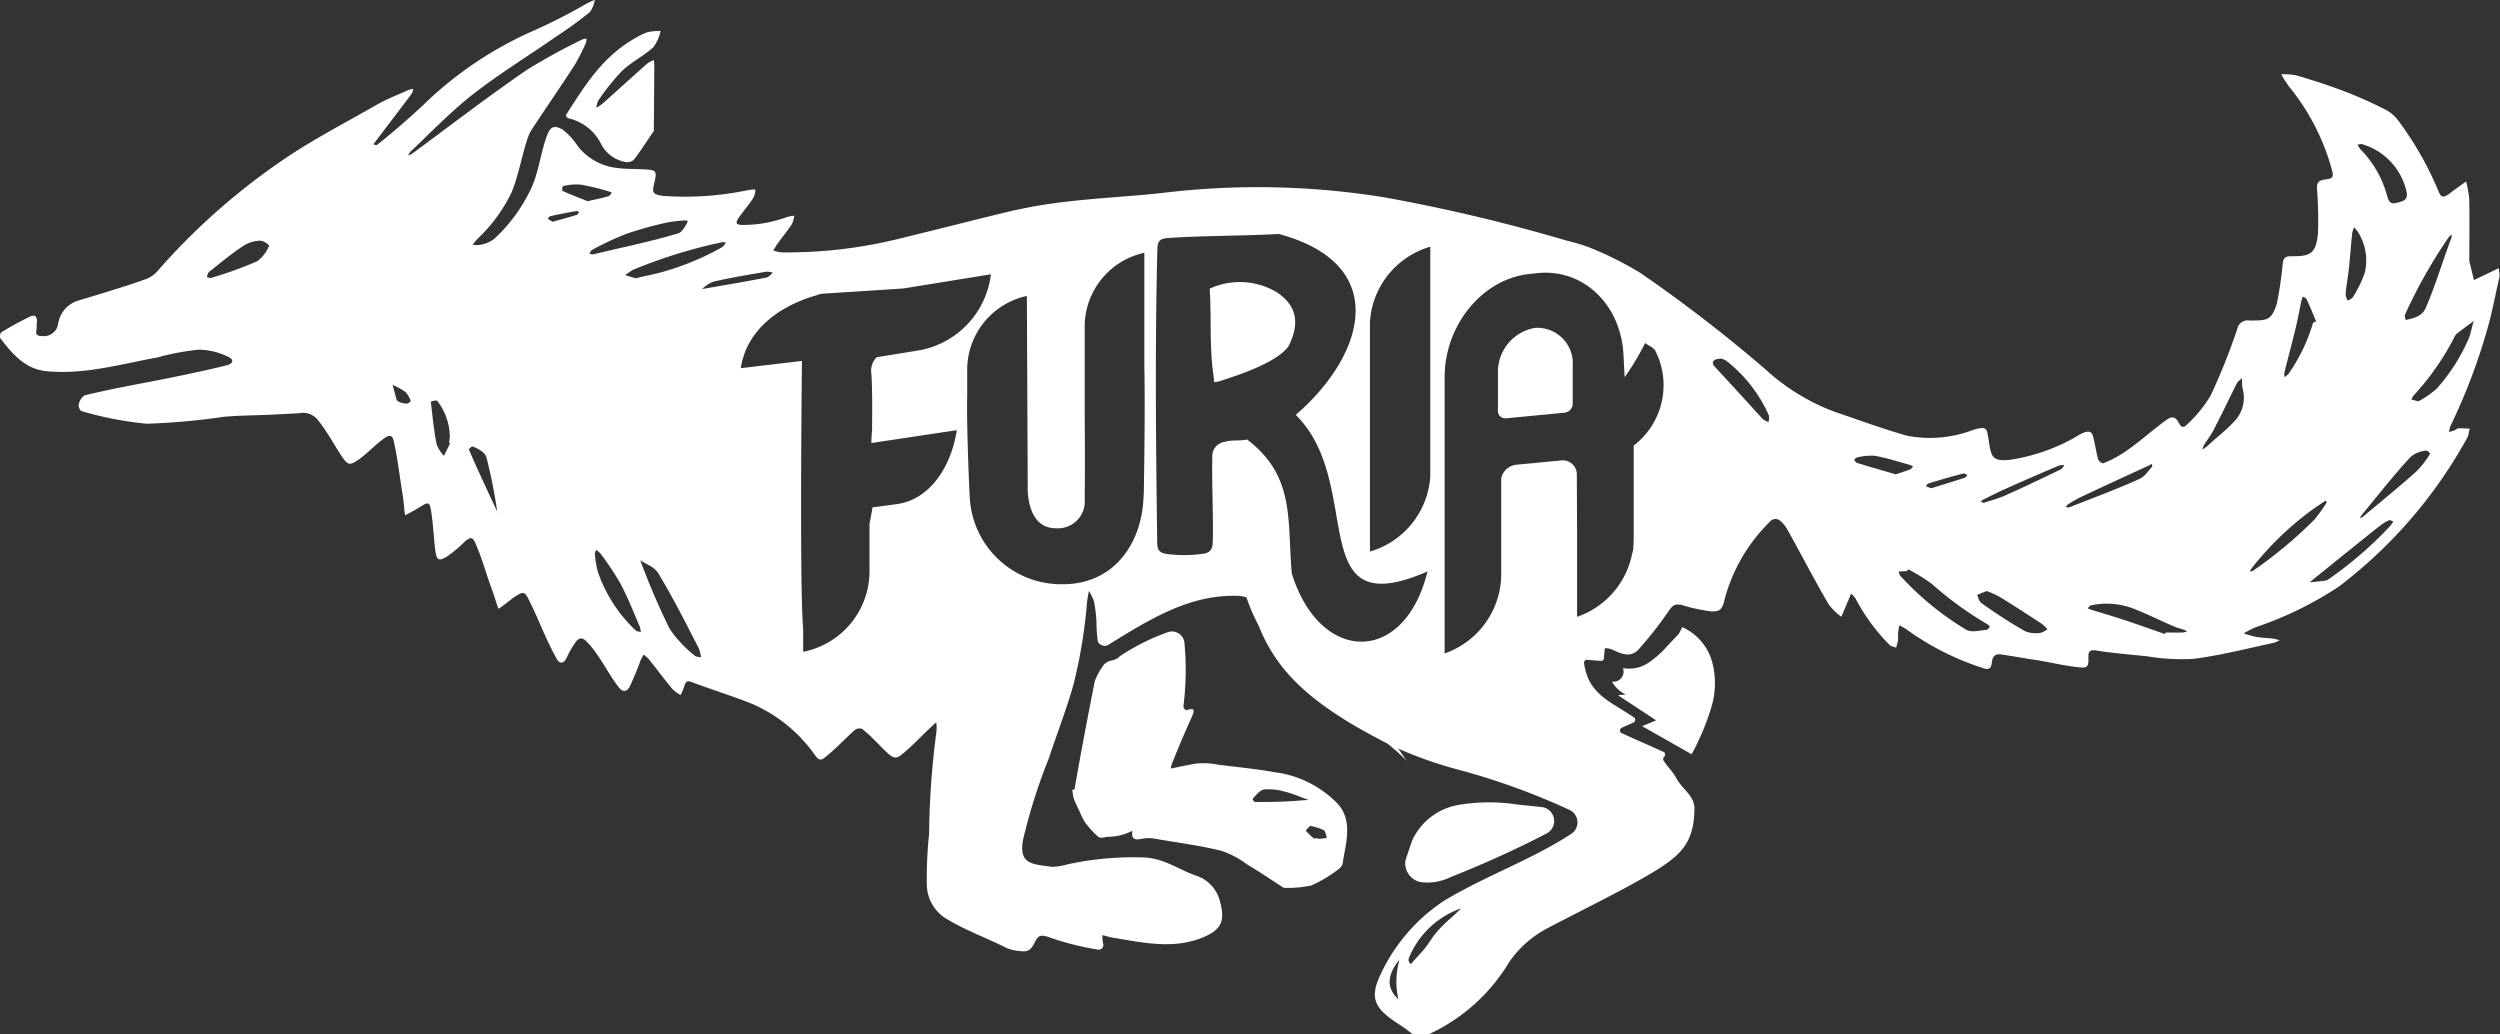 <?xml version="1.0" encoding="UTF-8"?>
<svg xmlns="http://www.w3.org/2000/svg" width="163.461" height="67.62" viewBox="0 0 163.461 67.62">
  <rect x="0" y="0" width="163.461" height="67.62" fill="#333333" stroke="none"/>
  <g id="logo_furia_films" data-name="logo furia films" transform="translate(-5.875 -7.851)">
    <g id="furia" transform="translate(5.875 7.851)">
      <path id="Trazado_37" data-name="Trazado 37" d="M195.266,51.846c-.169.075-.332.157-.5.237-.382.183-.766.366-1.147.551-.1-.415-.2-.826-.3-1.246a1.013,1.013,0,0,1,0-.206c0-1.3.023-2.588-.009-3.884a7.565,7.565,0,0,0-.2-1.115c-.307.214-.616.448-.918.659-.077.054-.155.138-.218.176-.323.195-.48.258-.651-.143a21.513,21.513,0,0,0-2.725-4.768,2.511,2.511,0,0,0-.885-.68,27.3,27.3,0,0,0-2.5-1.112c-1.047-.4-2.114-.746-3.194-1.065a4.588,4.588,0,0,0-1-.073,7.748,7.748,0,0,0,.531.826,14.7,14.7,0,0,1,2.812,5.526c.105.427-.068.472-.452.526s-.576.136-.553.619a25.261,25.261,0,0,1,.068,2.87c-.126,1.415-.527,1.542-1.8,1.53-.3,0-.445.092-.5.406a24.823,24.823,0,0,1-.386,2.666c-.349,1.169-.677,1.124-1.8,1.133a.683.683,0,0,0-.791.54,40.893,40.893,0,0,1-1.758,4.393,8.739,8.739,0,0,1-1.541,1.877c-.229.244-.377.155-.513-.1-.194-.366-.4-.507-.78-.239-.869.61-1.66,1.347-2.543,1.966a7.636,7.636,0,0,1-1.608.889c-.1.038-.325-.136-.361-.268-.122-.465-.206-1-.318-1.452-.087-.345-.246-.39-.567-.3a3.625,3.625,0,0,0-.623.333,12.463,12.463,0,0,1-4.21,1.462c-1.283.148-1.269-.272-1.44-1.3-.124-.744-.08-.913-.972-.666a7.892,7.892,0,0,1-4.345.4c-1.6-.451-3.165-1.035-4.774-1.579a13.844,13.844,0,0,1-4.472-2.741,94.866,94.866,0,0,0-8.223-6.34,22.8,22.8,0,0,0-3.217-1.617,12.025,12.025,0,0,0-1.58-.483,113.078,113.078,0,0,0-11.826-2.814,51.712,51.712,0,0,0-14.736-.289c-3.442.359-6.535.387-10.023,1.23-2.135.516-4.739,1.18-7.031,1.739a30.574,30.574,0,0,1-7.771.9,2.62,2.62,0,0,1-.494-.122c.1-.16.194-.321.3-.474.3-.42.632-.807.913-1.241a1.769,1.769,0,0,0,.159-.563,2.958,2.958,0,0,0-.52.106,8.207,8.207,0,0,1-2.92.5c-.424-.023-.389-.176-.166-.5.274-.4.691-.866.958-1.314a1.318,1.318,0,0,0,.108-.5,2.617,2.617,0,0,0-.471.038,20.173,20.173,0,0,1-5.481.385c-.951-.094-.756-.329-.613-1.061.07-.366.138-.612-.386-.659-.721-.063-1.564-.016-2.313-.143a3.758,3.758,0,0,1-2.362-1.413,4.144,4.144,0,0,0-1.009-1.086c-.531-.279-.766-.181-.986.4-.386,1.023-.524,2.234-.955,3.276a10.659,10.659,0,0,1-2.51,3.5,2.161,2.161,0,0,1-.946.385,1.45,1.45,0,0,1-.45-.016,3.873,3.873,0,0,1,.332-.4,10.3,10.3,0,0,0,2.206-3.015c.466-1.136.66-2.363,1.047-3.529a2.733,2.733,0,0,1,.3-.624c.92-1.4,1.868-2.771,2.779-4.177a13.047,13.047,0,0,0,.745-1.467.658.658,0,0,0,.016-.263,1.136,1.136,0,0,0-.251.054,39.843,39.843,0,0,0-3.622,1.985c-2.557,1.748-5.006,3.644-7.5,5.474a1.411,1.411,0,0,1-.267.131.826.826,0,0,1,.126-.232c1.33-1.251,2.6-2.586,4.029-3.71,1.763-1.384,3.655-2.541,5.49-3.818a25.187,25.187,0,0,0,2.22-1.612,1.722,1.722,0,0,0,.328-.807c-.19.087-.405.171-.585.277a36.009,36.009,0,0,1-3.627,1.835,24.5,24.5,0,0,0-7.038,4.8q-1.422,1.33-2.959,2.558c-.059.047-.2,0-.272-.014.838-1.115,1.693-2.215,2.526-3.337a.842.842,0,0,0,.082-.3,1.92,1.92,0,0,0-.328.084c-.667.307-1.365.566-2,.929-1.8,1.032-3.662,2.006-5.4,3.116a43.125,43.125,0,0,0-9.03,7.835,1.872,1.872,0,0,1-.73.483c-1.4.5-2.964.964-4.334,1.377a1.876,1.876,0,0,0-1.391,1.546.944.944,0,0,1-1.014.8c-.651,0-.335-.364-.391-.749-.012-.084.033-.162.028-.211-.021-.329-.124-.467-.457-.317a19.771,19.771,0,0,0-1.864,1.016.365.365,0,0,0-.087.392c.808,1.063,1.66,2.037,3.041,2.164,2.515.23,4.823-.462,7.26-.906a15.73,15.73,0,0,1,2.657-.5,4.4,4.4,0,0,1,1.983.483c.356.176.293.429-.145.537-1.152.289-2.4.554-3.615.8-1.854.38-3.748.695-5.621,1.154-.2.049-.4.4-.435.638-.014.108.084.378.206.406a22.483,22.483,0,0,0,4.247.821,43.856,43.856,0,0,0,5.046-.455c.684-.059,1.377-.08,2.056-.1.958-.023,1.948-.082,2.884-.134a1.22,1.22,0,0,1,1.14.375c.66.774,1.143,1.748,1.7,2.553.3.427.452.481.876.209.63-.4,1.229-1.077,1.833-1.5.328-.228.522-.221.613.176.267,1.18.4,2.424.6,3.625.068.406.08.831.143,1.237.363-.176.824-.446,1.143-.641s.45-.2.522.164c.18.917.2,2,.332,2.9.082.537.248.551.667.326a8.2,8.2,0,0,0,1.25-1.035c.316-.279.5-.3.649.035.464,1.018.742,2.1,1.133,3.147.15.4.258.821.41,1.22.382-.23.805-.629,1.164-.847.435-.265.55-.286.791.19.644,1.269,1.147,2.677,1.868,3.947.194.343.471.3.658-.134a6.021,6.021,0,0,1,.562-.974c.192-.253.382-.35.646-.113a5.156,5.156,0,0,1,.707.842c.515.713.927,1.521,1.468,2.217.232.3.494.354.714-.035a18.245,18.245,0,0,0,.7-1.685c.059-.136.136-.284.206-.413a2.057,2.057,0,0,1,.328.275c.531.655,1.023,1.33,1.566,1.976a2.308,2.308,0,0,0,.531.392,3.713,3.713,0,0,0,.248-.605c.084-.272.2-.352.443-.256,1.311.5,2.664.906,3.964,1.429a9.79,9.79,0,0,1,4.16,3.4c.218.284.351.331.62.115.672-.537,1.283-1.187,1.918-1.765a.5.5,0,0,1,.52-.1c.625.479,1.136,1.1,1.688,1.6.307.279.515.366.843.113.679-.526,1.255-1.171,1.889-1.76.126-.117.286-.272.424-.387a2.9,2.9,0,0,1,.016.57,55.153,55.153,0,0,0-.485,6.709,28.566,28.566,0,0,0-.15,3.3A2.657,2.657,0,0,0,93.9,94.483c1.194.711,2.529,1.187,3.774,1.819a2.978,2.978,0,0,0,1.014.214c.454.045.625-.174.815-.547.236-.465.356-.558.892-.39a18.229,18.229,0,0,0,3.245.828.3.3,0,0,0,.344-.406,2.972,2.972,0,0,1-.044-.533c.211.031.424.12.637.155,2.079.336,4.043.8,6.019-.045,1.253-.54,1.358-1.187,1-2.447a2.363,2.363,0,0,0-1.409-1.516c-1.208-.394-2.152-1.162-3.5-1.23a20.37,20.37,0,0,0-5.031.451,4.015,4.015,0,0,1-1,.162c-1.367-.178-2.187-.19-1.9-1.781a37.123,37.123,0,0,1,1.688-5.324c.5-1.53,1.161-3.208,1.613-4.834a32.83,32.83,0,0,0,.876-5.313c.028-.272.077-.521.126-.786a3.291,3.291,0,0,1,.332.676,9.864,9.864,0,0,1,.164,1.316,9.31,9.31,0,0,0,.091,1.323.514.514,0,0,0,.63.242c2.7-1.668,5.418-3.4,8.668-3.231a3.056,3.056,0,0,1,.414.087,12.709,12.709,0,0,0,.805,1.863c1.1,2.776,3,4.465,5.467,6.045.941.6,1.953,1.14,2.941,1.654a13.269,13.269,0,0,1,1.269,1.133c-.187-.265-.363-.528-.557-.8a26.859,26.859,0,0,0,3.919,1.373,45.305,45.305,0,0,1,7.274,2.63.9.9,0,0,1,.1,1.586c-2.655,1.718-5.507,2.691-8.269,4.343a11.658,11.658,0,0,0-4.221,4.93c-.716,1.539-.215,2.171,1.056,3.039a11.778,11.778,0,0,1,1.023.72.2.2,0,0,0,.117.042c.328,0,.658,0,.986,0a.162.162,0,0,0,.082-.019,11.954,11.954,0,0,0,5.209-4.717,7.021,7.021,0,0,1,2.515-2.2c2.058-1.082,4.6-2.321,6.455-3.4,2.128-1.244,3.1-2.027,3.123-4.4.009-.856-.826-1.3-1.185-1.995-.218-.418-.578-.744-.829-1.143a.19.19,0,0,1,.04-.253l.014-.014c.049-.049.077-.246-.051-.305-.922-.418-1.833-.81-2.749-1.232a.187.187,0,0,1,0-.34c.253-.129.527-.232.78-.357a.187.187,0,0,0,.037-.319c-1.571-1.082-3-1.5-3.275-3.581a.186.186,0,0,1,.2-.192c.3.016.6.049.906.066a.188.188,0,0,0,.2-.181,4.926,4.926,0,0,1,.059-.648,1.273,1.273,0,0,1,.478.092c.6.282,1.145.53,1.676.045a25.793,25.793,0,0,0,2.1-2.687c.262-.31.342-.343.761-.277a11.055,11.055,0,0,0,1.976.425c.478-.007.649-.08.8-.645a11.064,11.064,0,0,1,2.976-5.2.475.475,0,0,1,.749-.031,1.911,1.911,0,0,1,.443.575c.9,1.605,1.744,3.252,2.678,4.85a4.225,4.225,0,0,0,.822.8c.157-.357.3-.718.457-1.075.061-.148.117-.293.178-.439a1.667,1.667,0,0,1,.318.364,12.514,12.514,0,0,0,2.191,2.98c.11.11.295.127.435.19a3.589,3.589,0,0,0,.129-.5c.023-.162-.012-.279,0-.441s.051-.35.082-.516a3.714,3.714,0,0,1,.445.242,17.715,17.715,0,0,0,5.123,2.579c.361.1.44-.075.487-.422s.171-.556.6-.5c.7.1,1.431.239,2.152.345,1.018.148,2.021.42,3.069.507.431.035.5-.1.489-.612,0-.228-.054-.6.5-.5,1.016.169,2.243.27,3.35.382a13.455,13.455,0,0,0,3.016.167c1.768-.223,3.517-.681,5.263-1.051a2.01,2.01,0,0,0,.372-.162,2.591,2.591,0,0,0-.417-.108c-.368-.045-.74-.052-1.105-.113a7.038,7.038,0,0,1-.817-.23,5.024,5.024,0,0,1,.78-.406,23.378,23.378,0,0,0,5.437-2.659,30.891,30.891,0,0,0,8.394-9.733c.1-.171.087-.4.166-.582a5.9,5.9,0,0,0-.763-.028c-.084.007-.152.1-.246.136a2.934,2.934,0,0,1-.351.1,1.648,1.648,0,0,1,.091-.385,39.07,39.07,0,0,0,2.489-6.613c.276-1.04.478-2.1.721-3.156a1.818,1.818,0,0,0-.07-.568ZM48.715,51.384a24.908,24.908,0,0,1-3.027,1.1c-.1.033-.206-.033-.3-.052.037-.106.056-.26.145-.333.766-.6,1.475-1.208,2.3-1.741a2.062,2.062,0,0,1,1.065-.3.928.928,0,0,1,.562.317,2.373,2.373,0,0,1-.74,1Zm7.417-7.18s-.007-.023,0-.028.009,0,.009.009,0,.023-.009.021Zm2.332,16.5a1.112,1.112,0,0,1-.576-.143c-.112-.068-.122-.218-.157-.345-.068-.237-.133-.49-.2-.732a4.683,4.683,0,0,1,.848.469,1.741,1.741,0,0,1,.344.594c-.068.059-.173.167-.262.162Zm2.428,3.421a2.33,2.33,0,0,1-.478-.746c-.187-.929-.269-1.851-.382-2.788.094-.042.361-.131.431-.047a3.912,3.912,0,0,1,.81,2.3,3.58,3.58,0,0,1-.047.415c0,.026.07.012.063.033-.119.277-.262.556-.4.831Zm1.632-.406c-.019-.042.2-.221.215-.214.354.129.819.366.927.711a33.642,33.642,0,0,1,.707,3.557c-.627-1.352-1.255-2.68-1.85-4.055Zm1.9,4.172s-.019-.019-.009-.023.037.007.04.019-.028.007-.033,0Zm58.87,31.763-.009-.009c-.869-.814-.63-1.671.045-2.539.007.012.012.026.019.038a5.15,5.15,0,0,0-.052,2.511Zm3.374-5.252a7.929,7.929,0,0,0-.918.922c-.272.336-.459.669-.73,1.009s-.616.673-.9,1.016a.315.315,0,0,1-.126-.415,5.721,5.721,0,0,1,3.4-3.222h.009C127.162,93.948,126.91,94.183,126.664,94.4ZM79.33,50.185c-.082.094-.15.239-.26.3a17.337,17.337,0,0,1-4.048,1.657c-.555.153-1.054.235-1.6.375-.225-.075-.457-.136-.681-.209a5.263,5.263,0,0,1,.494-.338,32.866,32.866,0,0,1,5.828-1.809.791.791,0,0,1,.267.021Zm-9.761-1.816c-.529.169-1.056.305-1.585.453-.1-.068-.208-.129-.309-.2.047-.054.105-.153.178-.169.576-.131,1.138-.237,1.719-.336.052-.009.112.049.152.082-.037.056-.089.15-.155.169Zm.719-.892c-.555-.225-1.1-.42-1.651-.68-.042-.021.007-.293.03-.3a3.289,3.289,0,0,1,1.2-.1,15.662,15.662,0,0,1,1.711.411,2.414,2.414,0,0,1,.286.1c-.052.075-.115.206-.2.235-.459.141-.915.223-1.377.333Zm.253,3.463a.922.922,0,0,1-.147-.04c.056-.08.112-.206.2-.253a20.936,20.936,0,0,1,2.22-1.037,24.691,24.691,0,0,1,2.683-.744,8.274,8.274,0,0,1,1.232-.134.12.12,0,0,1,.105.08c-.136.244-.356.681-.62.763-1.859.561-3.7.922-5.57,1.377A.36.36,0,0,1,70.54,50.941Zm2.875,24.592a9.524,9.524,0,0,1-2.463-3.825,6.262,6.262,0,0,1-.192-1.143.659.659,0,0,1,.084-.286,1.274,1.274,0,0,1,.293.251,20.237,20.237,0,0,1,1.295,1.95c.487.917.852,1.868,1.264,2.818a1.78,1.78,0,0,1,.068.357c-.108-.045-.265-.04-.349-.122Zm3.863,1.65a7.951,7.951,0,0,1-1.634-1.751,47.788,47.788,0,0,1-1.92-4.475c.41.277.911.406,1.182.854.967,1.591,1.8,3.257,2.655,4.918a2.407,2.407,0,0,1,.138.573c-.14-.045-.307-.007-.419-.12Zm1.2-24.439c1.159-.268,2.3-.455,3.463-.655a1.42,1.42,0,0,1,.445.054c-.105.106-.236.286-.384.317-1.414.282-2.817.514-4.228.758A2.209,2.209,0,0,1,78.482,52.743Zm10.36,6.047c.063.838.054,2.525.044,3.468a.547.547,0,0,0,.009.089c-.033.312-.049.627-.056.941l5.589-.842c-.37,2.377-1.74,4.543-3.947,4.839l-1.564.209c-.066.364-.131.725-.2,1.089v3.236a5.376,5.376,0,0,1-4.336,5.118V75.429c-.192-1.922-.143-11.683-.08-17.51l-4,.474c.508-3.245,3.751-4.433,4.959-4.766a1.386,1.386,0,0,1,.452-.108l5.216-.336,5.729-.929a5.755,5.755,0,0,1-4.676,4.97l-2.793.453a1.24,1.24,0,0,0-.342,1.11Zm17.8,7.844c-.056,3.191-1.9,5.78-5.078,5.883l-.124,0a5.986,5.986,0,0,1-6.169-5.7c-.115-2.419-.2-5.033-.164-6.69V58.412a4.942,4.942,0,0,1,3.9-4.742L99.06,66s-.19,2.86,1.843,2.86a1.76,1.76,0,0,0,1.882-1.929s.03-2.192,0-5.592h0V55.591a4.942,4.942,0,0,1,3.9-4.742v7.373c.047,2.248.012,5.564-.037,8.415Zm9.684,5.174c-.3-3.555.22-6.352-2.917-8.75-.5.11-.962,0-1.475.155a.937.937,0,0,0-.8,1.014c-.045,1.762.073,3.74.03,5.507-.014.542-.19.734-.681.8a9.008,9.008,0,0,1-2.262.016c-.487-.066-.684-.195-.691-.749-.084-6.359-.152-12.8.009-19.164.014-.535.136-.718.709-.756,2.362-.16,4.837-.129,7.228-.263,7.284,1.955,5.743,7.814,1.112,11.831,4.608,4.543.41,13.807,8.614,10.236-1.517,6.174-7.057,6.021-8.871.131Zm9.058-6.326a5.487,5.487,0,0,1-3.945,4.9h0V55.35a5.487,5.487,0,0,1,3.945-4.9Zm13.3-2.032v6.1c0,.141-.007.282-.019.422a1.708,1.708,0,0,1-.084.558,5.485,5.485,0,0,1-3.6,4.121V68.816l-.016-3.438a.918.918,0,0,0-.972-.957l-3.03.289a1.126,1.126,0,0,0-.941.9v5.8l0,.446h0v.089a5.509,5.509,0,0,1-3.7,5.1V63.685h0v-4.7c0-3.41,2.465-6.418,5.525-6.749l.524-.056c2.99-.324,5.476,2.027,5.645,5.334l.075,1.467a16.49,16.49,0,0,0,1.342-2.236c.22.2.548.251.688.558a4.966,4.966,0,0,1-1.435,6.15Zm8.829-1.535a1.162,1.162,0,0,1-.407-.211c-1.042-1.15-2.074-2.278-3.13-3.417-.091-.1-.171-.256-.063-.378s.3-.11.452-.15a1.323,1.323,0,0,1,.356.138,9.287,9.287,0,0,1,2.791,3.56c.061.141,0,.31,0,.458Zm10.428,4.024c.768-.239,1.52-.462,2.3-.659.082-.021.19.063.258.108-.042.059-.1.145-.171.167-.728.244-1.456.46-2.187.69-.117-.045-.234-.082-.349-.129.037-.056.087-.157.15-.178Zm-2.128-.605c-.841-.249-1.681-.483-2.519-.746-.091-.028-.145-.131-.2-.2a.511.511,0,0,1,.206-.157,3.518,3.518,0,0,1,1.131-.11c.8.136,1.529.385,2.3.591a.976.976,0,0,1,.22.113c-.049.059-.112.153-.183.181-.318.129-.635.218-.953.331ZM161.748,75.5c-.421.04-.972.195-1.335-.009a19.459,19.459,0,0,1-4.3-3.522c-.068-.068-.07-.19-.11-.277.18-.014.361-.021.541-.03.03-.04.056-.08.089-.12a12.54,12.54,0,0,1,1.543.957,22.765,22.765,0,0,0,3.615,2.628.593.593,0,0,1,.178.164c-.03.07-.148.2-.218.206Zm3.519.2a1.831,1.831,0,0,1-1.007-.115,32.553,32.553,0,0,1-2.847-1.837c-.157-.11-.2-.359-.276-.528.208-.094.414-.171.627-.256a7.409,7.409,0,0,1,.822.366c.944.582,1.857,1.173,2.779,1.779a2.341,2.341,0,0,1,.365.35,1.207,1.207,0,0,1-.464.242ZM166.6,65.013c-1.217.589-2.428,1.171-3.662,1.715-.442.195-.9.312-1.36.469-.07-.023-.143-.04-.213-.061a.882.882,0,0,1,.164-.148c.524-.258,1.042-.521,1.576-.756,1.121-.5,2.234-.986,3.362-1.462a1.192,1.192,0,0,1,.377-.04C166.773,64.823,166.7,64.961,166.6,65.013Zm.564,2.478c-.068.026-.157-.016-.225-.028a.559.559,0,0,1,.129-.157,8.076,8.076,0,0,1,.8-.462c1.5-.709,3.006-1.4,4.509-2.093.063-.031.124-.066.187-.1.009.059.021.11.026.174-.253.265-.482.648-.819.8-1.522.692-3.062,1.255-4.61,1.866Zm7.408,8.185c-.375.014-.742,0-1.114,0l-.049.1c-.852-.3-1.7-.6-2.554-.887-.747-.249-1.5-.469-2.255-.7a2.108,2.108,0,0,1-.239-.094c.063-.056.138-.176.22-.195a4.9,4.9,0,0,1,3,.305c.869.347,1.672.763,2.529,1.115.169.07.344.106.517.164a1.875,1.875,0,0,1,.241.113,1.341,1.341,0,0,1-.3.084Zm3.336-13.758c-.527.57-1.173,1.047-1.747,1.591a2.447,2.447,0,0,1-.29.2.908.908,0,0,1,.089-.265c.208-.345.457-.662.637-1.009.485-.929.929-1.865,1.393-2.8a2.068,2.068,0,0,1,.2-.354,1.98,1.98,0,0,1,.262-.228c0,.1.009.178.007.289a2.258,2.258,0,0,0,.033.375,2.219,2.219,0,0,1-.585,2.2ZM191.96,49.84a1.274,1.274,0,0,1,.2-.188,1.01,1.01,0,0,1-.014.223c-.574,1.516-1.03,3.083-1.674,4.569-.248.57-.763.669-1.313.8-.026-.108-.091-.251-.044-.354a32.734,32.734,0,0,1,2.845-5.043Zm-5.694-6.106a4.176,4.176,0,0,1,2.941,3.1c.15.568-.244.655-.656.753s-.5-.1-.611-.479a6.892,6.892,0,0,0-1.728-3.013,1.457,1.457,0,0,1-.2-.314,1.5,1.5,0,0,1,.253-.045Zm-.824,8.159c.084-.786.138-1.563.22-2.351a1.46,1.46,0,0,1,.126-.354,2.305,2.305,0,0,1,.213.249,3.459,3.459,0,0,1,.475,2.743,8.5,8.5,0,0,1-.749,1.542c-.059.115-.234.185-.342.253a.814.814,0,0,1-.157-.4C185.271,53.006,185.381,52.456,185.442,51.893Zm-4.212,6.786c.239-.99.508-1.969.745-2.957.136-.566.234-1.133.356-1.7a2.1,2.1,0,0,1,.105-.31c.08.047.2.089.241.174.232.479.417.962.625,1.448-.066.028-.131.059-.2.089a11.392,11.392,0,0,1-1.606,3.339,1.486,1.486,0,0,1-.253.214.914.914,0,0,1-.019-.3Zm-2.053,12.96c-.056.04-.14.031-.2.047a.671.671,0,0,1,.082-.176,20.176,20.176,0,0,1,4.2-4.013c.169-.117.356-.235.527-.357a1.591,1.591,0,0,1,.18-.087c.007.045.009.087.019.131a10.886,10.886,0,0,1-.775,1.089,28.611,28.611,0,0,1-4.027,3.36Zm8.862-2.814a25.408,25.408,0,0,1-3.922,3.367.484.484,0,0,1-.19.089c-.351.052-.7.077-1.049.115.248-.207.5-.411.752-.612,1.271-1.025,2.536-2.051,3.819-3.065a2.522,2.522,0,0,1,.611-.378c.075-.03.222.042.288.092a4.3,4.3,0,0,1-.311.392Zm1.868-3.729c-1.152,1.042-2.341,1.995-3.519,2.992a1.163,1.163,0,0,1-.237.115,1.767,1.767,0,0,1,.131-.211c1.065-1.279,2.058-2.572,3.2-3.8a1.834,1.834,0,0,1,1.028-.411.364.364,0,0,1,.241.216,6.5,6.5,0,0,1-.845,1.1Zm3.355-8.607a11.982,11.982,0,0,1-2.084,3.252,6.042,6.042,0,0,1-1.2.824c-.152-.049-.3-.084-.452-.129a1.216,1.216,0,0,1,.162-.265,17.527,17.527,0,0,0,2.606-3.71.9.9,0,0,1,.18-.3c.375-.3.754-.573,1.14-.854-.14.38-.187.81-.344,1.18Z" transform="translate(-31.863 -34.32)" fill="#fff"></path>
      <path id="Trazado_38" data-name="Trazado 38" d="M373.944,113.519a4.723,4.723,0,0,0-4.254-.16c.124,1.952-.037,3.839.267,5.8.044.291-.176.441.712.145s3.35-1.089,4.154-2.147c.782-1.5.6-2.745-.876-3.642Z" transform="translate(-290.594 -94.487)" fill="#fff"></path>
      <path id="Trazado_39" data-name="Trazado 39" d="M452.627,125.645a2.918,2.918,0,0,0-2.447,2.959v2.445a.476.476,0,0,0,.5.512l3.889-.371a.6.6,0,0,0,.5-.608v-2.445a2.319,2.319,0,0,0-2.447-2.49Z" transform="translate(-352.239 -104.209)" fill="#fff"></path>
      <path id="Trazado_40" data-name="Trazado 40" d="M486.626,209.062c-.07.15-.148.3-.227.441q-.379.4-.759.8a6.252,6.252,0,0,1-1.253,1.108,2.253,2.253,0,0,1-1.641.326.658.658,0,0,1-.716.885,2.015,2.015,0,0,0,.9.847,3.337,3.337,0,0,1-.433.026c-.019.009-.035.021-.054.033l2.475,1.628-.918.38,3.238,1.837a15.955,15.955,0,0,0,1.314-3.156,5.374,5.374,0,0,0,.016-2.919,3.537,3.537,0,0,0-1.941-2.239Z" transform="translate(-376.632 -168.057)" fill="#fff"></path>
      <path id="Trazado_41" data-name="Trazado 41" d="M427.215,262.763a66.906,66.906,0,0,0,6.24-2.835.919.919,0,0,0-.323-1.732c-.522-.054-1.044-.106-1.564-.16a12,12,0,0,0-3.919.031,4.09,4.09,0,0,0-2.985,2.328l-.426,1.262a1.247,1.247,0,0,0,1.03,1.452A3.463,3.463,0,0,0,427.215,262.763Z" transform="translate(-332.337 -205.428)" fill="#fff"></path>
      <path id="Trazado_42" data-name="Trazado 42" d="M344.435,219.462c-1.143-.211-2.44-.321-3.638-.483a4.644,4.644,0,0,0-1.512-.049q-.766.148-1.531.307a.842.842,0,0,1,.051-.272c.4-1.023.817-2,1.234-2.926.208-.467.412-.849-.255-.617-.075.026-.236-.169-.213-.258a19.081,19.081,0,0,0,.068-4.13.823.823,0,0,0-1.143-.692,14.477,14.477,0,0,0-3.086,1.553c-.358.38-.616.162-1.014.523a4.324,4.324,0,0,0-.623,1.112c-.417,2.135-.88,4.491-1.323,7.075l-.15.033c.012.07.021.143.033.214a2.069,2.069,0,0,0,.11.465c.082.195.173.382.262.57s.185.4.269.58a2.435,2.435,0,0,0,.3.465,5,5,0,0,0,.78.81.971.971,0,0,0,.5-.04,3.5,3.5,0,0,0,1.674-.394c-.066.587.155.627.7.509a2.385,2.385,0,0,1,.855.023c1.419.246,2.87.432,4.259.774a6.028,6.028,0,0,1,1.681.885c.833.5,1.592,1.016,2.4,1.537a7.073,7.073,0,0,0,1.824-.157,8.706,8.706,0,0,0,1.714-1.021.782.782,0,0,0,.316-.38c.2-1.363.7-2.8-.316-3.933a6.959,6.959,0,0,0-4.231-2.079Zm.642,1.938c-.611.023-1.227.026-1.84.028a.554.554,0,0,1-.147-.2c.166-.2.51-.591.735-.619a3.715,3.715,0,0,1,1.4.148c.555.134,1,.352,1.531.533-.562.038-1.115.089-1.676.11Zm2.381,2.433a1.568,1.568,0,0,1-.241-.049c-.028,0-.04.049-.068.056a3.409,3.409,0,0,1-.571-.535c-.014-.021.255-.324.307-.314a3.937,3.937,0,0,1,.8.246.27.27,0,0,1,.15.15,2.836,2.836,0,0,1,.108.392c-.159.019-.323.045-.482.052Z" transform="translate(-261.193 -168.988)" fill="#fff"></path>
      <path id="Trazado_43" data-name="Trazado 43" d="M190.049,48.657a3.16,3.16,0,0,1,2.152,1.687,2.233,2.233,0,0,0,1.571,1.171.681.681,0,0,0,.553-.127c.494-.631.876-1.255,1.323-1.9.009-1.408.023-2.821.03-4.226,0-.145-.014-.27-.021-.411a1.847,1.847,0,0,0-.419.211c-.988.875-1.957,1.76-2.941,2.638a3.159,3.159,0,0,1-.4.268,1.214,1.214,0,0,1,.11-.453,14.718,14.718,0,0,1,1.559-1.952c.618-.591,1.4-.962,2.051-1.551a2.861,2.861,0,0,0,.475-1.065,4.36,4.36,0,0,0-.824.073,3.606,3.606,0,0,0-.709.326c-2.194,1.2-3.339,3.032-4.655,5.1C189.88,48.485,189.985,48.643,190.049,48.657Z" transform="translate(-152.897 -40.925)" fill="#fff"></path>
    </g>
  </g>
</svg>
